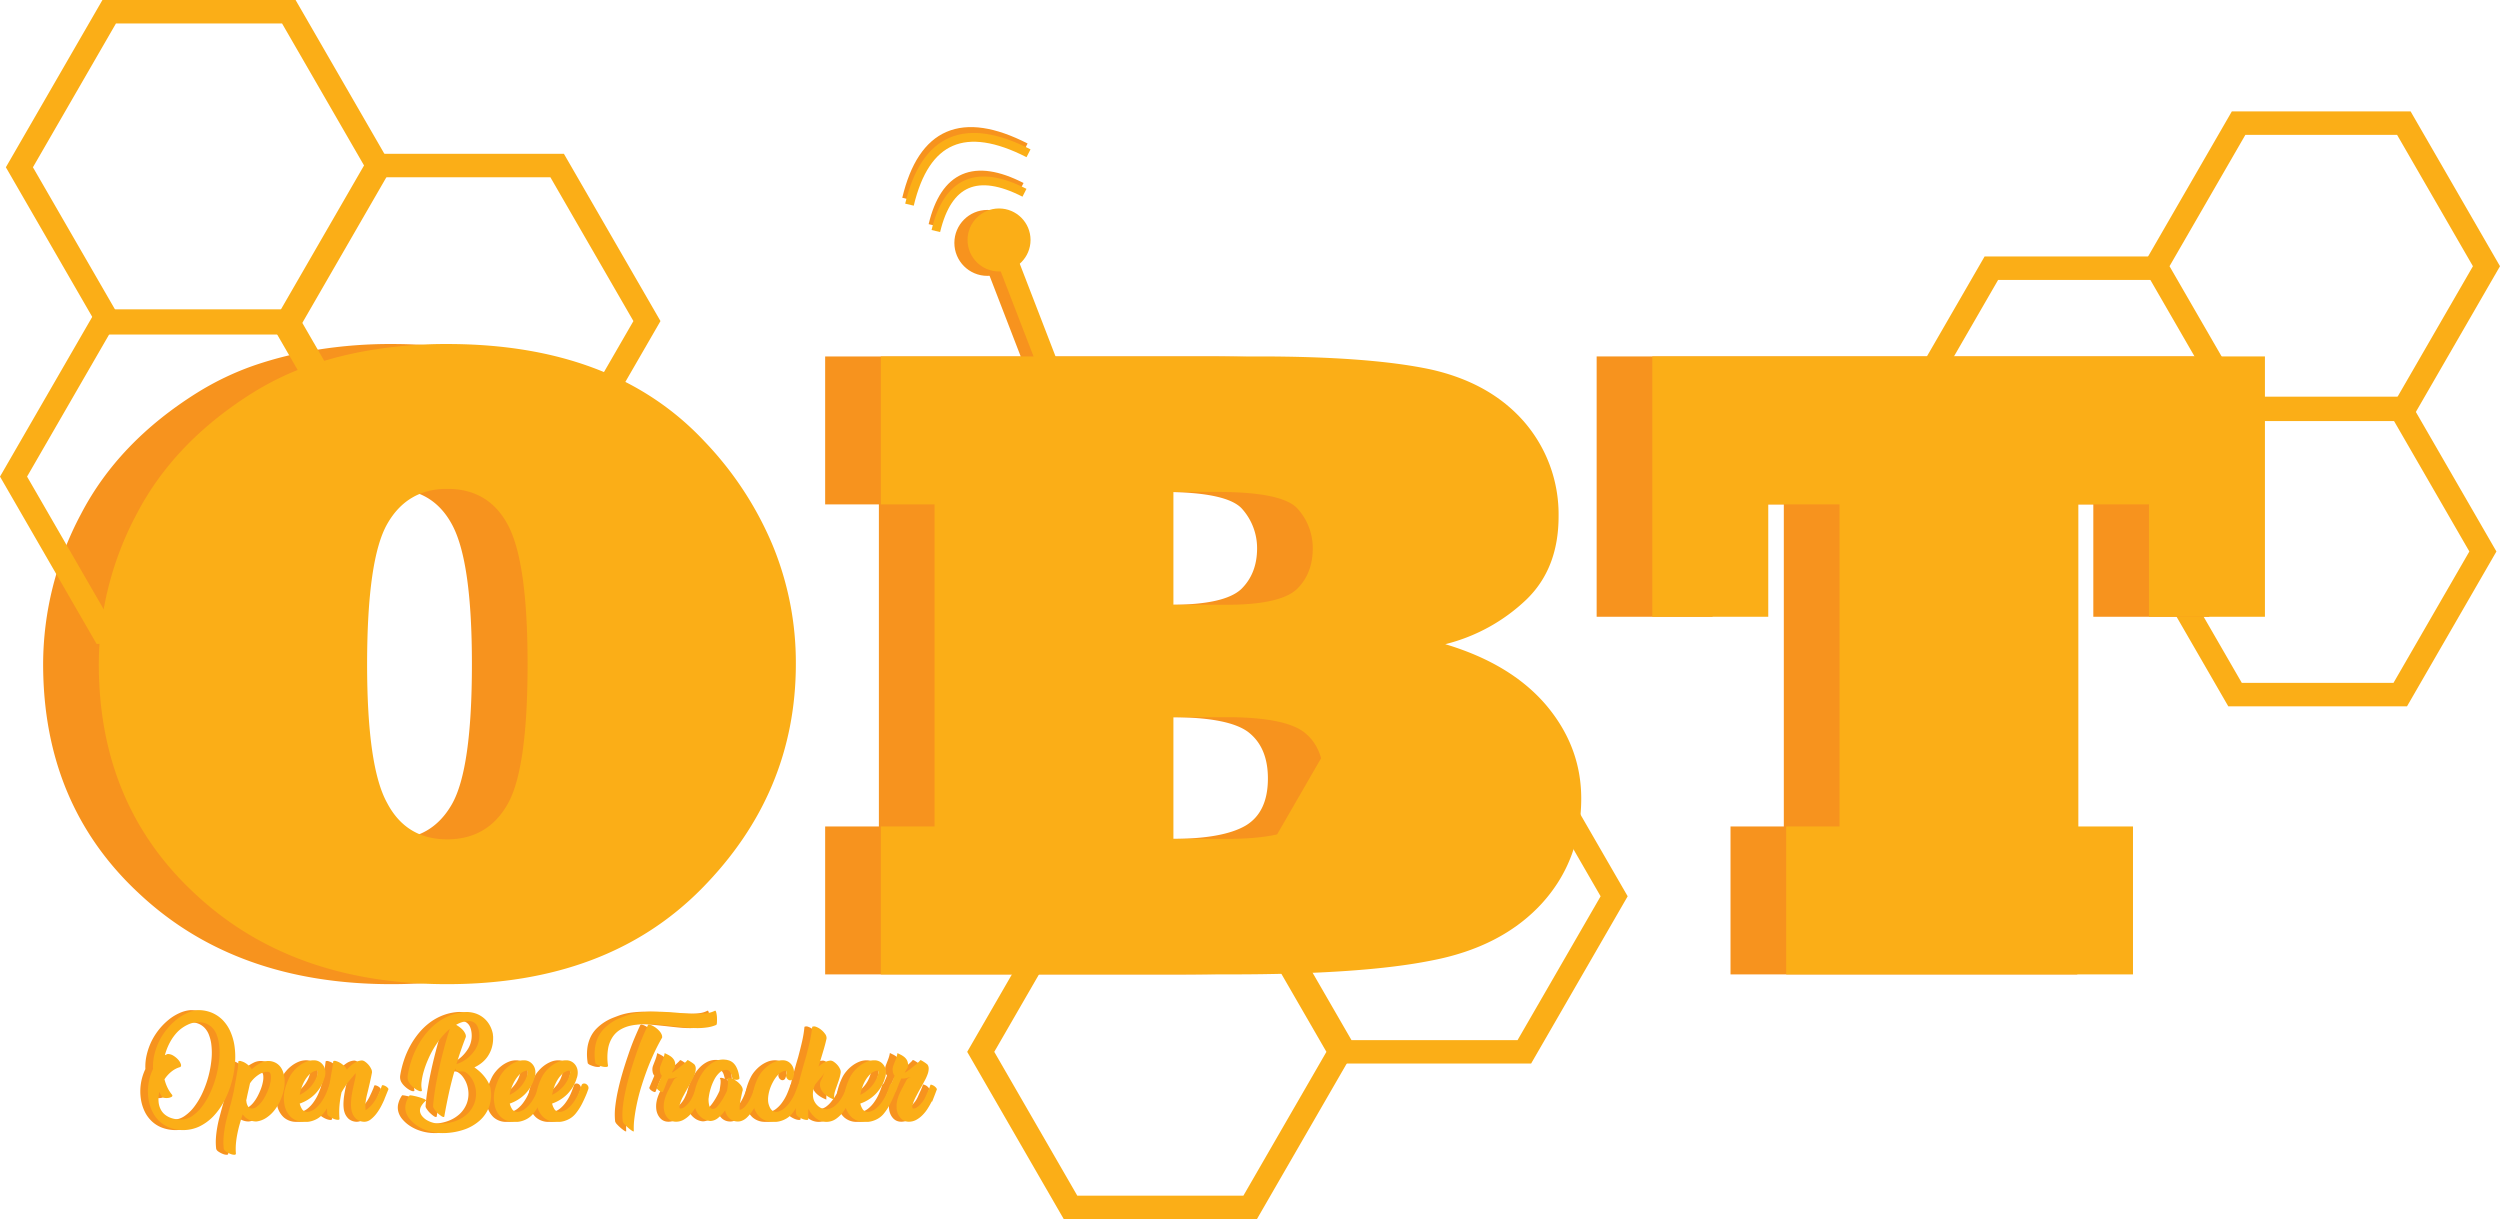 <svg id="Livello_1" data-name="Livello 1" xmlns="http://www.w3.org/2000/svg" viewBox="0 0 853.24 416.08"><defs><style>.cls-1,.cls-2,.cls-7,.cls-8{fill:none;}.cls-1,.cls-7,.cls-8{stroke:#fbae17;}.cls-1,.cls-2,.cls-3,.cls-4,.cls-7,.cls-8{stroke-miterlimit:10;}.cls-1{stroke-width:8px;}.cls-2,.cls-3,.cls-4{stroke:#f7931e;}.cls-2,.cls-8{stroke-width:3px;}.cls-3,.cls-4,.cls-5{fill:#f7931e;}.cls-3,.cls-7{stroke-width:7px;}.cls-6{fill:#fbae17;}</style></defs><polygon class="cls-1" points="819.2 139.38 762.81 139.38 734.61 188.22 762.81 237.06 819.2 237.06 847.4 188.22 819.2 139.38"/><path class="cls-2" d="M456.78,372.71q6.06-25.43,30.25-13.06" transform="translate(-138.38 -295.86)"/><path class="cls-2" d="M447.78,363.71q8.14-34.15,40.63-17.54" transform="translate(-138.38 -295.86)"/><line class="cls-3" x1="354.62" y1="128.14" x2="336.76" y2="81.88"/><circle class="cls-4" cx="336.97" cy="82.9" r="10.75"/><path class="cls-5" d="M153.1,522.43A109.18,109.18,0,0,1,166,471.34q12.75-24.57,39.58-41.39a97.42,97.42,0,0,1,19.63-9.4,130,130,0,0,1,21.91-5.39A157.44,157.44,0,0,1,272,413.27q56.7,0,87.78,33.2A116,116,0,0,1,383.1,482,105,105,0,0,1,391,522.43q0,44.13-32.15,76.72T272,631.75q-52.92,0-85.82-30.63Q153.09,570.66,153.1,522.43Zm91.57,0q0,35.18,6.83,47.46Q258,582.32,272,582.32q13.78,0,20.62-12t6.82-47.91q0-34.71-6.67-47.3Q286.21,462.69,272,462.7q-13.65,0-20.47,12T244.67,522.43Z" transform="translate(-138.38 -295.86)"/><path class="cls-5" d="M539.27,628.42H420V577.93h18.34V468H420V417.51H548.82q37.9,0,58.68,4.4,20.46,4.54,32.14,18a48.29,48.29,0,0,1,11.68,32.15q0,17.88-11.07,28.5a61.54,61.54,0,0,1-27.6,15.16q22.29,6.68,34.27,20.62,12.12,14.25,12.13,32,0,21.24-13.65,36.09-13.64,14.7-37.45,19.25Q584.44,628.42,539.27,628.42ZM519.86,463.76v38.51h18q18.33,0,24.1-5.31,5.46-5.31,5.46-13.95a20.13,20.13,0,0,0-5-13.34q-5-5.91-27.45-5.91Zm0,76.87v41.54h18.35q17.58,0,25.32-4.55,7.58-4.54,7.58-16.07,0-10.75-6.82-15.92-6.82-5-26.38-5Z" transform="translate(-138.38 -295.86)"/><path class="cls-5" d="M847.36,628.42H729V577.93h18.19V468H722.88v38.36H683.31V417.51H892.39v88.85H852.82V468H828.71V577.93h18.65Z" transform="translate(-138.38 -295.86)"/><path class="cls-6" d="M172.1,522.43A109.18,109.18,0,0,1,185,471.34q12.75-24.57,39.58-41.39a97.42,97.42,0,0,1,19.63-9.4,130,130,0,0,1,21.91-5.39A157.44,157.44,0,0,1,291,413.27q56.7,0,87.78,33.2A116,116,0,0,1,402.1,482,105,105,0,0,1,410,522.43q0,44.13-32.15,76.72T291,631.75q-52.92,0-85.82-30.63Q172.09,570.66,172.1,522.43Zm91.57,0q0,35.18,6.83,47.46Q277,582.32,291,582.32q13.78,0,20.62-12t6.82-47.91q0-34.71-6.67-47.3Q305.21,462.69,291,462.7q-13.65,0-20.47,12T263.67,522.43Z" transform="translate(-138.38 -295.86)"/><path class="cls-6" d="M558.27,628.42H439V577.93h18.34V468H439V417.51H567.82q37.9,0,58.68,4.4,20.46,4.54,32.14,18a48.29,48.29,0,0,1,11.68,32.15q0,17.88-11.07,28.5a61.54,61.54,0,0,1-27.6,15.16q22.29,6.68,34.27,20.62,12.12,14.25,12.13,32,0,21.24-13.65,36.09-13.64,14.7-37.45,19.25Q603.44,628.42,558.27,628.42ZM538.86,463.76v38.51h18q18.33,0,24.1-5.31,5.46-5.31,5.46-13.95a20.13,20.13,0,0,0-5-13.34q-5-5.91-27.45-5.91Zm0,76.87v41.54h18.35q17.58,0,25.32-4.55,7.58-4.54,7.58-16.07,0-10.75-6.82-15.92-6.82-5-26.38-5Z" transform="translate(-138.38 -295.86)"/><path class="cls-6" d="M866.36,628.42H748V577.93h18.19V468H741.88v38.36H702.31V417.51H911.39v88.85H871.82V468H847.71V577.93h18.65Z" transform="translate(-138.38 -295.86)"/><polygon class="cls-1" points="96.57 109.58 35.27 109.58 4.62 162.66 35.27 215.75 96.57 215.75 127.22 162.66 96.57 109.58"/><polygon class="cls-1" points="190.15 56.49 128.85 56.49 98.2 109.58 128.85 162.66 190.15 162.66 220.8 109.58 190.15 56.49"/><polygon class="cls-1" points="98.57 4 37.27 4 6.62 57.09 37.27 110.18 98.57 110.18 129.22 57.09 98.57 4"/><polygon class="cls-1" points="426.67 305.9 365.37 305.9 334.72 358.99 365.37 412.08 426.67 412.08 457.32 358.99 426.67 305.9"/><polygon class="cls-1" points="520.25 252.81 458.95 252.81 428.3 305.9 458.95 358.99 520.25 358.99 550.9 305.9 520.25 252.81"/><polyline class="cls-1" points="736.03 91.54 679.64 91.54 651.44 140.38"/><path class="cls-1" d="M874.41,485.07" transform="translate(-138.38 -295.86)"/><polygon class="cls-1" points="820.42 42.02 764.03 42.02 735.83 90.86 764.03 139.7 820.42 139.7 848.62 90.86 820.42 42.02"/><path class="cls-5" d="M186.47,671A17.64,17.64,0,0,1,188,660.72a17.5,17.5,0,0,1,.49-5,22.12,22.12,0,0,1,1.67-4.62,22.17,22.17,0,0,1,5.86-7.27,16.56,16.56,0,0,1,3.62-2.22,11.4,11.4,0,0,1,3.74-1,12,12,0,0,1,4.74.91,11.44,11.44,0,0,1,3.67,2.5,13.36,13.36,0,0,1,2.55,3.78,18.86,18.86,0,0,1,1.41,4.7,25.7,25.7,0,0,1,.21,6.36,33.86,33.86,0,0,1-1.2,6.61,32,32,0,0,1-2.5,6.22,23,23,0,0,1-3.72,5.2,16.81,16.81,0,0,1-4.85,3.49,13.07,13.07,0,0,1-10.45.17,10.57,10.57,0,0,1-3.39-2.34,11.49,11.49,0,0,1-2.24-3.32A15.08,15.08,0,0,1,186.47,671ZM193,655.61a3.64,3.64,0,0,1,1.94.6,7.06,7.06,0,0,1,1.63,1.36,4.32,4.32,0,0,1,.89,1.49c.15.47.09.79-.19,1a8.39,8.39,0,0,0-3,1.55,11.39,11.39,0,0,0-2.39,2.64,14.68,14.68,0,0,0,1,2.8,11.47,11.47,0,0,0,1.62,2.52.47.47,0,0,1-.22.68,3,3,0,0,1-1.09.35,4.29,4.29,0,0,1-1.29,0,1.36,1.36,0,0,1-.89-.42,8,8,0,0,1-.49-.82,8.56,8.56,0,0,1-.39-.86,10.67,10.67,0,0,0-.21,3.95,6.85,6.85,0,0,0,.72,2.17,5.48,5.48,0,0,0,1.47,1.75,7.15,7.15,0,0,0,2.27,1.17,10.44,10.44,0,0,0,3.2.44,6.72,6.72,0,0,0,3.83-1.25,14.15,14.15,0,0,0,3.39-3.32,25.35,25.35,0,0,0,2.78-4.77,35.47,35.47,0,0,0,3-11.43,23.19,23.19,0,0,0-.14-5.38,13.83,13.83,0,0,0-.76-2.8,7,7,0,0,0-1.34-2.22,6.15,6.15,0,0,0-2-1.47,6.81,6.81,0,0,0-2.68-.58,8.48,8.48,0,0,0-3.86.86,12.26,12.26,0,0,0-3.36,2.45,16.09,16.09,0,0,0-2.63,3.63,19.54,19.54,0,0,0-1.72,4.39l.77-.38Z" transform="translate(-138.38 -295.86)"/><path class="cls-5" d="M217.13,658.06a1.22,1.22,0,0,1,1,0,4.94,4.94,0,0,1,1.29.54,6.86,6.86,0,0,1,1.31,1,4.7,4.7,0,0,1,1,1.21,11.86,11.86,0,0,1,3-2.15,5.37,5.37,0,0,1,5.26,0,5.08,5.08,0,0,1,1.42,1.22,6,6,0,0,1,.91,1.63,8.83,8.83,0,0,1,.47,1.87,9.75,9.75,0,0,1,.14,1.62,14.25,14.25,0,0,1-.07,1.52,17.21,17.21,0,0,1-1.12,4.25,16.5,16.5,0,0,1-2.1,3.76,11.74,11.74,0,0,1-2.9,2.78,7.79,7.79,0,0,1-3.46,1.31,5.66,5.66,0,0,1-2.81-.73,5.86,5.86,0,0,1-1.87-1.72c-.05.12-.09.24-.13.37a2.29,2.29,0,0,1-.12.37c-.3,1-.59,2-.87,3s-.53,2.11-.74,3.18a29.71,29.71,0,0,0-.45,3.26,21.57,21.57,0,0,0,0,3.21c0,.28-.16.42-.56.42a3.54,3.54,0,0,1-1.32-.3,6.91,6.91,0,0,1-1.42-.75,1.81,1.81,0,0,1-.82-.94,19.35,19.35,0,0,1-.11-3.48,33.22,33.22,0,0,1,.39-3.44c.19-1.15.42-2.29.72-3.43s.6-2.29.92-3.46c.28-1,.54-1.93.77-2.87s.46-1.87.67-2.83v.11c.11-.7.23-1.41.36-2.14s.26-1.44.4-2.16c.19-1.12.38-2.21.56-3.25A29.13,29.13,0,0,0,217.13,658.06Zm2.76,13-.07.28.1.77a3.82,3.82,0,0,0,.53,1.38,1.48,1.48,0,0,0,1.19.69,2.56,2.56,0,0,0,1.61-.49,7.6,7.6,0,0,0,1.62-1.52,13.51,13.51,0,0,0,1.45-2.22,22.77,22.77,0,0,0,1.14-2.54,14.35,14.35,0,0,0,.68-2.5,6.79,6.79,0,0,0,.07-2.13c-.12-.72-.47-1.1-1.05-1.12a4.53,4.53,0,0,0-1.59.24,6.91,6.91,0,0,0-1.62.83,10.08,10.08,0,0,0-2.84,2.88c-.18.86-.39,1.77-.61,2.73s-.41,1.86-.58,2.72Z" transform="translate(-138.38 -295.86)"/><path class="cls-5" d="M246.39,664.14a13.12,13.12,0,0,1-3.24,5.25,13.57,13.57,0,0,1-5.08,3.11,5.85,5.85,0,0,0,.72,1.78,2,2,0,0,0,1.34,1l-.07,0a2.84,2.84,0,0,0,1.59-.11,5.68,5.68,0,0,0,1.77-1,10.37,10.37,0,0,0,1.78-1.87,16.56,16.56,0,0,0,1.64-2.73c.26-.56.5-1.14.72-1.73s.42-1.16.61-1.7a.84.84,0,0,1,.72-.48,1.36,1.36,0,0,1,.87.22,1.76,1.76,0,0,1,.63.74,1.34,1.34,0,0,1,0,1.06l-.46,1.26c-.41,1.05-.94,2.21-1.57,3.48A19.28,19.28,0,0,1,246,676.1a7.39,7.39,0,0,1-1.82,1.52,8.36,8.36,0,0,1-1.82.8,7.46,7.46,0,0,1-1.59.32c-.48,0-.85,0-1.13,0a6.36,6.36,0,0,1-4.46-1.57,7.59,7.59,0,0,1-2.26-4.3,11.92,11.92,0,0,1,0-4.65,20.86,20.86,0,0,1,1.8-4.93,10.81,10.81,0,0,1,1.3-1.87,11.35,11.35,0,0,1,1.94-1.84,10.26,10.26,0,0,1,2.39-1.36,6.69,6.69,0,0,1,2.69-.49,3.72,3.72,0,0,1,2.5,1,4.06,4.06,0,0,1,1.28,2.5,5.62,5.62,0,0,1,0,1.42,5.81,5.81,0,0,1-.44,1.52Zm-2.73-2.86a4.39,4.39,0,0,0-2.1,1.11,10.05,10.05,0,0,0-1.66,2.07,13.57,13.57,0,0,0-1.17,2.53,17.7,17.7,0,0,0-.66,2.54,11.69,11.69,0,0,0,3.7-2.75,10.63,10.63,0,0,0,2.31-4.14v0a1.81,1.81,0,0,0,.12-.56,2,2,0,0,0,0-.49C244.12,661.3,243.94,661.18,243.66,661.28Z" transform="translate(-138.38 -295.86)"/><path class="cls-5" d="M267,671.06c-.26.61-.61,1.34-1.05,2.21a18.88,18.88,0,0,1-1.55,2.51,10.86,10.86,0,0,1-2,2.08,3.57,3.57,0,0,1-2.26.86,4.57,4.57,0,0,1-1.48-.26,4.1,4.1,0,0,1-1.37-.82,5.26,5.26,0,0,1-1.05-1.45,6.45,6.45,0,0,1-.57-2.12,13,13,0,0,1-.05-2.06,20.71,20.71,0,0,1,.21-2.13c.1-.75.25-1.56.43-2.43s.41-1.86.67-3a11.82,11.82,0,0,0,.24-1.31,3.31,3.31,0,0,0,0-1L256,663.62a25.48,25.48,0,0,0-1.92,2.43q-.84,1.2-1.68,2.67a34.22,34.22,0,0,0-.7,4.44,26.93,26.93,0,0,0,0,4.58c0,.26-.21.37-.61.35a4.31,4.31,0,0,1-1.37-.33,7.32,7.32,0,0,1-1.41-.75,1.68,1.68,0,0,1-.77-.91,21.28,21.28,0,0,1-.14-3.06c0-1,.08-2,.19-2.94s.24-1.92.4-2.86.34-1.9.53-2.85c.18-1.12.37-2.21.56-3.27s.33-2.08.45-3.06a1.27,1.27,0,0,1,1,0,5.83,5.83,0,0,1,1.37.61,7.92,7.92,0,0,1,1.33,1,4.72,4.72,0,0,1,.94,1.28,12.08,12.08,0,0,1,2.36-2.13,5.48,5.48,0,0,1,2.74-1,2.05,2.05,0,0,1,1.12.44,6.1,6.1,0,0,1,1.17,1.06,6.48,6.48,0,0,1,.9,1.37,2.35,2.35,0,0,1,.27,1.29c-.23,1.19-.46,2.3-.69,3.34s-.45,1.93-.63,2.67-.31,1.26-.44,1.8-.23,1.09-.32,1.63a14.69,14.69,0,0,0-.15,1.64,11.46,11.46,0,0,0,.07,1.82c0-.07.05-.14.17-.21h0a9.33,9.33,0,0,0,2-1.78,13.61,13.61,0,0,0,2.1-3.43c.18-.37.35-.73.5-1.08s.3-.7.44-1l.35-1c.07-.11.23-.14.49-.08a3,3,0,0,1,.8.33,2.74,2.74,0,0,1,.72.58c.2.22.26.41.19.57v-.07L267,671Z" transform="translate(-138.38 -295.86)"/><path class="cls-5" d="M298.09,667.37a9.36,9.36,0,0,0-.71-2.27,9.61,9.61,0,0,0-1.16-1.89,6,6,0,0,0-1.34-1.25,2.14,2.14,0,0,0-1.33-.42,3.3,3.3,0,0,1-.63,0h-.07a1.51,1.51,0,0,1-1.71-1q-1.23,4.19-2.14,8.31c-.6,2.75-1.13,5.43-1.57,8v0c0,.19-.14.26-.35.23a1.91,1.91,0,0,1-.73-.35,10.26,10.26,0,0,1-.91-.74,7.69,7.69,0,0,1-.89-.92,8.8,8.8,0,0,1-.67-.93,1.56,1.56,0,0,1-.26-.75c.14-1.86.4-3.92.77-6.16s.82-4.54,1.34-6.88,1.1-4.66,1.72-7,1.24-4.41,1.87-6.34a21.35,21.35,0,0,0-2.92,3,32.24,32.24,0,0,0-2.54,3.63,34.18,34.18,0,0,0-2,3.95,31.11,31.11,0,0,0-1.42,3.91,21.59,21.59,0,0,0-.73,3.51,8.09,8.09,0,0,0,.08,2.78c.07.28,0,.44-.19.49a1.58,1.58,0,0,1-.8-.12,5.94,5.94,0,0,1-1.12-.6,7.9,7.9,0,0,1-1.17-.94,6.53,6.53,0,0,1-1-1.19,3.39,3.39,0,0,1-.53-1.31,4,4,0,0,1,0-1.29,33.12,33.12,0,0,1,1.28-5.15,30,30,0,0,1,2.15-4.93,27.7,27.7,0,0,1,3-4.4,21.67,21.67,0,0,1,3.78-3.58,18.78,18.78,0,0,1,4.54-2.46,17.45,17.45,0,0,1,5.26-1.07h0a9.67,9.67,0,0,1,3.46.61,8.64,8.64,0,0,1,4.59,4.07,9.55,9.55,0,0,1,1,2.87c0,.32.07.6.08.84s0,.46,0,.7a10.83,10.83,0,0,1-2,6.27,9.88,9.88,0,0,1-2,2.07,12.47,12.47,0,0,1-2.4,1.47,19,19,0,0,1,1.79,1.41,14.26,14.26,0,0,1,1.6,1.7,12.26,12.26,0,0,1,1.26,1.87,10,10,0,0,1,.81,1.9,12.4,12.4,0,0,1-.37,6.34,11.6,11.6,0,0,1-3.29,4.94,15.49,15.49,0,0,1-5.64,3.18,22.82,22.82,0,0,1-7.45,1.09,15.92,15.92,0,0,1-4.21-.65,14.44,14.44,0,0,1-3.78-1.7,11.78,11.78,0,0,1-2.85-2.51,6.31,6.31,0,0,1-1.39-3.08,5.55,5.55,0,0,1,.21-2.45,8.22,8.22,0,0,1,1.22-2.51,7,7,0,0,1,1.27.17c.6.12,1.2.26,1.81.44a15.31,15.31,0,0,1,1.66.57,1.79,1.79,0,0,1,.89.6,6.53,6.53,0,0,0-1.73,2,3,3,0,0,0-.37,1.75,3.48,3.48,0,0,0,.75,1.61,5.84,5.84,0,0,0,1.56,1.33,8.91,8.91,0,0,0,2.13.89,9.11,9.11,0,0,0,2.45.33,15.16,15.16,0,0,0,5.05-.84,11.84,11.84,0,0,0,4.11-2.41,9.63,9.63,0,0,0,2.53-3.79A9.45,9.45,0,0,0,298.09,667.37Zm-2.48-23a7.9,7.9,0,0,0-2.11.35,9.46,9.46,0,0,0-2.05.91,10.61,10.61,0,0,1,1.19.79,6.88,6.88,0,0,1,1.12,1,5.08,5.08,0,0,1,.78,1.17,2,2,0,0,1,.23,1.17q-1.78,4.57-3.21,9.33l.12-.07.12-.07a10.05,10.05,0,0,0,1.92-.85,11.32,11.32,0,0,0,2.35-1.73,13.26,13.26,0,0,0,2.08-2.59,8.76,8.76,0,0,0,1.17-3.46,9.71,9.71,0,0,0,.05-1.21,8.81,8.81,0,0,0-.12-1.24,6.36,6.36,0,0,0-.37-1.36,3.94,3.94,0,0,0-.7-1.16,3.23,3.23,0,0,0-1.07-.77A3.48,3.48,0,0,0,295.61,644.32Z" transform="translate(-138.38 -295.86)"/><path class="cls-5" d="M318.09,664.14a13.21,13.21,0,0,1-3.23,5.25,13.69,13.69,0,0,1-5.09,3.11,5.85,5.85,0,0,0,.72,1.78,2,2,0,0,0,1.34,1l-.07,0a2.84,2.84,0,0,0,1.59-.11,5.68,5.68,0,0,0,1.77-1,10.37,10.37,0,0,0,1.78-1.87,16.56,16.56,0,0,0,1.64-2.73c.26-.56.5-1.14.72-1.73s.43-1.16.61-1.7a.85.85,0,0,1,.72-.48,1.36,1.36,0,0,1,.87.22,1.76,1.76,0,0,1,.63.74,1.34,1.34,0,0,1,0,1.06l-.45,1.26c-.42,1.05-1,2.21-1.58,3.48a19.28,19.28,0,0,1-2.41,3.69,7.39,7.39,0,0,1-1.82,1.52,8.36,8.36,0,0,1-1.82.8,7.46,7.46,0,0,1-1.59.32c-.47,0-.85,0-1.13,0a6.36,6.36,0,0,1-4.46-1.57,7.52,7.52,0,0,1-2.25-4.3,11.74,11.74,0,0,1,0-4.65,20.86,20.86,0,0,1,1.8-4.93,10.81,10.81,0,0,1,1.3-1.87,11.74,11.74,0,0,1,1.94-1.84,10.26,10.26,0,0,1,2.39-1.36,6.69,6.69,0,0,1,2.69-.49,3.7,3.7,0,0,1,2.5,1,4.06,4.06,0,0,1,1.28,2.5,5.62,5.62,0,0,1,0,1.42,5.81,5.81,0,0,1-.44,1.52Zm-2.73-2.86a4.31,4.31,0,0,0-2.09,1.11,9.77,9.77,0,0,0-1.67,2.07,13.57,13.57,0,0,0-1.17,2.53,17.7,17.7,0,0,0-.66,2.54,11.69,11.69,0,0,0,3.7-2.75,10.63,10.63,0,0,0,2.31-4.14v0a1.81,1.81,0,0,0,.12-.56,2,2,0,0,0,0-.49C315.82,661.3,315.64,661.18,315.36,661.28Z" transform="translate(-138.38 -295.86)"/><path class="cls-5" d="M332.53,664.14a13.23,13.23,0,0,1-3.24,5.25,13.57,13.57,0,0,1-5.08,3.11,6.09,6.09,0,0,0,.71,1.78,2,2,0,0,0,1.35,1l-.07,0a2.84,2.84,0,0,0,1.59-.11,5.68,5.68,0,0,0,1.77-1,10.37,10.37,0,0,0,1.78-1.87,16.56,16.56,0,0,0,1.64-2.73c.26-.56.5-1.14.72-1.73s.42-1.16.61-1.7a.84.84,0,0,1,.72-.48,1.36,1.36,0,0,1,.87.22,1.76,1.76,0,0,1,.63.74,1.34,1.34,0,0,1,0,1.06l-.46,1.26c-.42,1.05-.94,2.21-1.57,3.48a19.28,19.28,0,0,1-2.41,3.69,7.58,7.58,0,0,1-1.82,1.52,8.58,8.58,0,0,1-1.82.8,7.46,7.46,0,0,1-1.59.32c-.48,0-.86,0-1.13,0a6.36,6.36,0,0,1-4.46-1.57,7.53,7.53,0,0,1-2.26-4.3,11.92,11.92,0,0,1,0-4.65,20.86,20.86,0,0,1,1.8-4.93,10.19,10.19,0,0,1,1.29-1.87,12.14,12.14,0,0,1,1.94-1.84,10.53,10.53,0,0,1,2.4-1.36,6.69,6.69,0,0,1,2.69-.49,3.72,3.72,0,0,1,2.5,1,4.11,4.11,0,0,1,1.28,2.5,5.19,5.19,0,0,1,0,1.42,5.41,5.41,0,0,1-.43,1.52Zm-2.73-2.86a4.39,4.39,0,0,0-2.1,1.11,9.73,9.73,0,0,0-1.66,2.07,12.4,12.4,0,0,0-1.17,2.53,17.7,17.7,0,0,0-.66,2.54,11.8,11.8,0,0,0,3.7-2.75,10.63,10.63,0,0,0,2.31-4.14v0a1.81,1.81,0,0,0,.12-.56,2.6,2.6,0,0,0,0-.49C330.25,661.3,330.08,661.18,329.8,661.28Z" transform="translate(-138.38 -295.86)"/><path class="cls-5" d="M343.29,659.56c0,.26-.16.4-.55.44a4.7,4.7,0,0,1-1.35-.12,8.74,8.74,0,0,1-1.47-.49,2.17,2.17,0,0,1-.93-.63,17.54,17.54,0,0,1-.17-5,12.88,12.88,0,0,1,1.08-3.88,10.7,10.7,0,0,1,2-2.9,16.27,16.27,0,0,1,2.56-2.12,16.55,16.55,0,0,1,2.74-1.47c.93-.38,1.81-.7,2.62-1a22.36,22.36,0,0,1,4.48-1,43.75,43.75,0,0,1,4.68-.26q2,0,4.2.12c1.44.07,2.79.17,4.05.28s2.27.17,3.39.23,2.18.1,3.18.1a23.44,23.44,0,0,0,3.41-.22,8.19,8.19,0,0,0,2.64-.83c.16-.07.3.12.42.56a9.07,9.07,0,0,1,.25,1.57,16.69,16.69,0,0,1,0,1.72c0,.55-.1.89-.24,1a12.07,12.07,0,0,1-3,.84,23.17,23.17,0,0,1-3.38.25,40,40,0,0,1-4-.21c-1.39-.14-2.8-.29-4.22-.46l-4.61-.47c-1.54-.15-3-.23-4.55-.23-.93,0-1.85,0-2.76.13a22.08,22.08,0,0,0-2.69.4,12,12,0,0,0-3.37,1.27,8.23,8.23,0,0,0-2.71,2.49,10.49,10.49,0,0,0-1.61,4A18.92,18.92,0,0,0,343.29,659.56Zm13.64-13.88c.09-.11.28-.15.56-.1a3.51,3.51,0,0,1,1,.37,8.05,8.05,0,0,1,1.18.73,8.47,8.47,0,0,1,1.1,1,4.26,4.26,0,0,1,.78,1.15,2.09,2.09,0,0,1,.21,1.17q-1.37,2.34-2.65,5.07t-2.38,5.61c-.72,1.93-1.39,3.87-2,5.82s-1.11,3.86-1.51,5.7-.7,3.59-.91,5.25a24.94,24.94,0,0,0-.21,4.44c0,.18-.18.16-.56-.07a11.21,11.21,0,0,1-1.25-.95,13.94,13.94,0,0,1-1.3-1.24,2.77,2.77,0,0,1-.66-1,22.64,22.64,0,0,1,0-4.79,53.22,53.22,0,0,1,.93-5.66q.65-3,1.56-6.09t1.94-6.08q1-3,2.09-5.63C355.59,648.63,356.28,647.06,356.93,645.68Z" transform="translate(-138.38 -295.86)"/><path class="cls-5" d="M374.3,671.8a25.52,25.52,0,0,1-1.38,2.43,12.35,12.35,0,0,1-1.8,2.25,8.78,8.78,0,0,1-2.22,1.65,5.22,5.22,0,0,1-2.64.56,3.62,3.62,0,0,1-1.5-.39,3.69,3.69,0,0,1-1.15-.93,5,5,0,0,1-.81-1.31,5.79,5.79,0,0,1-.42-1.53,8.74,8.74,0,0,1,0-2.17,10.66,10.66,0,0,1,.44-1.93,15.06,15.06,0,0,1,.72-1.78c.28-.58.58-1.17.9-1.78l.53-1v0l.63-1.18a2,2,0,0,1,.52-.7,3.5,3.5,0,0,1,1.26-.6l-.73.16a3.91,3.91,0,0,0-.49.12l-.84.21a3.37,3.37,0,0,1-1.05.07H364c-.4.79-.75,1.57-1,2.33l-.88,2.15,0,0c-.05.14-.2.18-.46.11a2.9,2.9,0,0,1-.78-.37,3.35,3.35,0,0,1-.69-.59c-.18-.23-.24-.42-.17-.58v0l1.68-4a2.75,2.75,0,0,1-.6-1.44,3.79,3.79,0,0,1,.14-1.92c.21-.56.47-1.21.77-2,.12-.3.23-.64.35-1a11.53,11.53,0,0,0,.32-1.36l1.15.57a6.86,6.86,0,0,1,1.1.7,4.21,4.21,0,0,1,.86.93,3,3,0,0,1,.45,1.19,2.14,2.14,0,0,1,.05.68,5.32,5.32,0,0,1-.12.86l-.94,1.57c-.07.14,0,.16.19.05a6.73,6.73,0,0,0,.84-.54c.36-.26.76-.56,1.21-.91s.86-.7,1.27-1,.78-.67,1.1-1a3.12,3.12,0,0,0,.63-.7,1.32,1.32,0,0,1,.58.21c.24.14.5.3.77.48a7.6,7.6,0,0,1,.7.49,4.37,4.37,0,0,1,.36.29,2.24,2.24,0,0,1,.46,1.42,5.65,5.65,0,0,1-.33,1.8,15,15,0,0,1-.91,2.08c-.39.73-.79,1.48-1.21,2.25-.25.42-.5.84-.73,1.26s-.47.85-.7,1.3-.39.7-.6,1.12-.4.84-.57,1.27a8.31,8.31,0,0,0-.42,1.28,2.51,2.51,0,0,0-.09,1.05q0,.21.42.21a1.63,1.63,0,0,0,.91-.27,4.81,4.81,0,0,0,1.08-.84,9.39,9.39,0,0,0,1.1-1.27,8.24,8.24,0,0,0,.93-1.61h0c.35-.75.67-1.48,1-2.2s.53-1.34.71-1.86c.07-.11.24-.13.51,0a2.85,2.85,0,0,1,.8.4,3.3,3.3,0,0,1,.69.65c.18.25.24.45.17.61v-.07l-.66,1.75-.91,2.34Z" transform="translate(-138.38 -295.86)"/><path class="cls-5" d="M388.15,663.83a.43.43,0,0,1-.2.35,1.24,1.24,0,0,1-.48.19,2.78,2.78,0,0,1-.65,0,2.91,2.91,0,0,1-.63-.14,11.2,11.2,0,0,1,1.15.75,6.66,6.66,0,0,1,1,.92,4,4,0,0,1,.7,1,2,2,0,0,1,.23,1c-.05.16-.09.34-.14.54s-.09.4-.14.61c-.09.44-.19.92-.3,1.43s-.19,1-.28,1.51-.14.95-.17,1.38a4.35,4.35,0,0,0,0,1.1c0,.05,0,.11-.07.17h.24a4.13,4.13,0,0,0,1.64-1.15,10.48,10.48,0,0,0,1.33-1.83,16.74,16.74,0,0,0,1.07-2.21c.31-.78.61-1.53.89-2.25a4.15,4.15,0,0,0,.39-.95c.07-.11.23-.14.5-.08a2.94,2.94,0,0,1,.82.33,3,3,0,0,1,.74.58q.32.33.21.57l-.56,1.4v0c-.54,1.37-1.13,2.73-1.78,4.07a15.37,15.37,0,0,1-2.45,3.62,8.38,8.38,0,0,1-.6.61,4.94,4.94,0,0,1-1.92,1.12,3.56,3.56,0,0,1-1.33.15,4.1,4.1,0,0,1-2.72-1.17,5.35,5.35,0,0,1-1.4-2.6A13.13,13.13,0,0,1,381,677.5a4.34,4.34,0,0,1-2.71,1.08,5.47,5.47,0,0,1-2.36-.75,6.49,6.49,0,0,1-1.66-1.45,7,7,0,0,1-1-1.8,10.33,10.33,0,0,1-.51-1.8,9.73,9.73,0,0,1-.1-1.26,11,11,0,0,1,.24-2.83,20,20,0,0,1,.91-3.08,16.6,16.6,0,0,1,1.51-3,14.36,14.36,0,0,1,2-2.55,9.43,9.43,0,0,1,2.47-1.79,6.47,6.47,0,0,1,2.88-.66,5.49,5.49,0,0,1,.91.07c.3,0,.63.12,1,.21a3.89,3.89,0,0,1,1.56.89,5.37,5.37,0,0,1,1.06,1.43,9.45,9.45,0,0,1,.67,1.75A13.53,13.53,0,0,1,388.15,663.83Zm-4.09,0a1,1,0,0,1,.78-.07,5.15,5.15,0,0,1,1.1.38.47.47,0,0,1-.24-.38.92.92,0,0,0-.05-.25,1.31,1.31,0,0,1-.09-.28,6.38,6.38,0,0,0-.21-.73,3.43,3.43,0,0,0-.35-.72,1.88,1.88,0,0,0-.51-.54,1.42,1.42,0,0,0-.75-.24,3.28,3.28,0,0,0-2.36.92,8.52,8.52,0,0,0-1.83,2.43,16.18,16.18,0,0,0-1.26,3.15,16.67,16.67,0,0,0-.63,3,4,4,0,0,0-.05,1,7.23,7.23,0,0,0,.12,1.14,2.65,2.65,0,0,0,.52,1.33q.42.53,1.44.24a2.64,2.64,0,0,0,1.05-.8,14.08,14.08,0,0,0,1.18-1.56,21.5,21.5,0,0,0,1.14-1.89c.36-.66.66-1.26.89-1.8.12-.72.22-1.41.3-2.08a7.64,7.64,0,0,0,.05-1.69Z" transform="translate(-138.38 -295.86)"/><path class="cls-5" d="M410,668.93c-.42,1.05-.94,2.21-1.57,3.48A19.28,19.28,0,0,1,406,676.1a7.58,7.58,0,0,1-1.82,1.52,8.58,8.58,0,0,1-1.82.8,7.46,7.46,0,0,1-1.59.32c-.48,0-.86,0-1.14,0a6.35,6.35,0,0,1-4.45-1.57,7.53,7.53,0,0,1-2.26-4.3,11.73,11.73,0,0,1,0-4.65,20,20,0,0,1,1.8-4.93,10.19,10.19,0,0,1,1.29-1.87,12.14,12.14,0,0,1,1.94-1.84,10.32,10.32,0,0,1,2.4-1.36,6.69,6.69,0,0,1,2.69-.49,3.57,3.57,0,0,1,2.46,1,4.14,4.14,0,0,1,1.25,2.43,5.82,5.82,0,0,1,0,1.38,4.93,4.93,0,0,1-.38,1.42,1.11,1.11,0,0,1-.69.54,1.08,1.08,0,0,1-.78-.12,1.68,1.68,0,0,1-.65-.67,1.9,1.9,0,0,1-.23-1.05,1.67,1.67,0,0,0,.11-1.12.5.5,0,0,0-.14-.26.41.41,0,0,0-.35,0,4.33,4.33,0,0,0-2.34,1.36,11.16,11.16,0,0,0-1.75,2.48,14.69,14.69,0,0,0-1.16,2.92,13.42,13.42,0,0,0-.48,2.67v.63a4.32,4.32,0,0,0,.07.77,4.54,4.54,0,0,0,.24,1,4.86,4.86,0,0,0,.44,1,3.57,3.57,0,0,0,.61.77,1.69,1.69,0,0,0,.84.43l-.07,0a2.84,2.84,0,0,0,1.59-.11,5.53,5.53,0,0,0,1.76-1,10.4,10.4,0,0,0,1.79-1.87,16.56,16.56,0,0,0,1.64-2.73c.26-.56.49-1.14.72-1.73s.42-1.16.61-1.7a.84.84,0,0,1,.72-.48,1.42,1.42,0,0,1,.89.21,1.58,1.58,0,0,1,.64.71,1.36,1.36,0,0,1,0,1.1Z" transform="translate(-138.38 -295.86)"/><path class="cls-5" d="M427.16,668.23c-.44,1.07-.94,2.23-1.48,3.46a19.46,19.46,0,0,1-2,3.43,10.91,10.91,0,0,1-2.61,2.6,5.73,5.73,0,0,1-6.94-.29,9.49,9.49,0,0,1-2.5-3.15,28.53,28.53,0,0,0,0,3.46c0,.26-.2.37-.61.35a4.26,4.26,0,0,1-1.36-.33,7.71,7.71,0,0,1-1.42-.75,1.73,1.73,0,0,1-.77-.91,22.86,22.86,0,0,1-.08-4.3,35.82,35.82,0,0,1,.57-4.34c.28-1.44.62-2.89,1-4.33s.79-2.88,1.19-4.3l.66-2.24c.23-.88.47-1.79.7-2.71s.45-1.82.65-2.71.36-1.74.49-2.57.22-1.59.29-2.29a1.56,1.56,0,0,1,1.31,0,5.74,5.74,0,0,1,1.66.93,6.87,6.87,0,0,1,1.4,1.45,2.36,2.36,0,0,1,.53,1.59c-.07.35-.19.85-.35,1.5s-.36,1.38-.6,2.19-.48,1.64-.75,2.51-.52,1.71-.75,2.5l-.31.91a9.64,9.64,0,0,1,1.94-1.4,5.58,5.58,0,0,1,2.18-.66,2.17,2.17,0,0,1,1.14.44,6.25,6.25,0,0,1,1.2,1.06,5.19,5.19,0,0,1,.89,1.37,2.12,2.12,0,0,1,.23,1.29,14.08,14.08,0,0,1-.58,2.39c-.26.81-.53,1.56-.78,2.26s-.48,1.34-.67,2a8.44,8.44,0,0,0-.21,2.5,10.86,10.86,0,0,1-2.16-1.07,7.42,7.42,0,0,1-1.44-1.19,4.77,4.77,0,0,1-.82-1.18,5.55,5.55,0,0,1-.37-1.11,4,4,0,0,1,0-1,2.39,2.39,0,0,1,.15-.67c.35-.67.63-1.27.84-1.78s.38-.93.49-1.26a7.2,7.2,0,0,1-1.15,1.68c-.37.42-.72.83-1.05,1.24s-.65.83-1,1.27a8.64,8.64,0,0,0-.66,2.29,6.09,6.09,0,0,0,0,1.91,4.37,4.37,0,0,0,.61,1.78,5.24,5.24,0,0,0,1.1,1.31,4.3,4.3,0,0,0,1.35.81,4.05,4.05,0,0,0,1.38.26,4.56,4.56,0,0,0,2.62-.86,8.78,8.78,0,0,0,2-2A15.06,15.06,0,0,0,424,669c.43-1,.81-1.82,1.14-2.64.07-.12.24-.14.51-.07a3.54,3.54,0,0,1,.82.35,2.54,2.54,0,0,1,.71.58c.2.22.27.41.2.57v-.07Z" transform="translate(-138.38 -295.86)"/><path class="cls-5" d="M437.72,664.14a13.12,13.12,0,0,1-3.24,5.25,13.57,13.57,0,0,1-5.08,3.11,6.09,6.09,0,0,0,.71,1.78,2,2,0,0,0,1.35,1l-.07,0a2.84,2.84,0,0,0,1.59-.11,5.68,5.68,0,0,0,1.77-1,10.37,10.37,0,0,0,1.78-1.87,16.56,16.56,0,0,0,1.64-2.73c.26-.56.5-1.14.72-1.73s.42-1.16.61-1.7a.84.84,0,0,1,.72-.48,1.36,1.36,0,0,1,.87.22,1.76,1.76,0,0,1,.63.74,1.34,1.34,0,0,1,0,1.06l-.46,1.26c-.42,1.05-.94,2.21-1.57,3.48a19.28,19.28,0,0,1-2.41,3.69,7.39,7.39,0,0,1-1.82,1.52,8.36,8.36,0,0,1-1.82.8,7.46,7.46,0,0,1-1.59.32c-.48,0-.85,0-1.13,0a6.36,6.36,0,0,1-4.46-1.57,7.59,7.59,0,0,1-2.26-4.3,11.92,11.92,0,0,1,0-4.65,20.86,20.86,0,0,1,1.8-4.93,10.28,10.28,0,0,1,1.3-1.87,11.35,11.35,0,0,1,1.94-1.84,10.26,10.26,0,0,1,2.39-1.36,6.69,6.69,0,0,1,2.69-.49,3.72,3.72,0,0,1,2.5,1,4.11,4.11,0,0,1,1.28,2.5,5.62,5.62,0,0,1,0,1.42,5.81,5.81,0,0,1-.44,1.52ZM435,661.28a4.39,4.39,0,0,0-2.1,1.11,9.73,9.73,0,0,0-1.66,2.07,13,13,0,0,0-1.17,2.53,17.7,17.7,0,0,0-.66,2.54,11.8,11.8,0,0,0,3.7-2.75,10.63,10.63,0,0,0,2.31-4.14v0a1.81,1.81,0,0,0,.12-.56,2.6,2.6,0,0,0,0-.49C435.45,661.3,435.27,661.18,435,661.28Z" transform="translate(-138.38 -295.86)"/><path class="cls-5" d="M453.76,671.8a25.52,25.52,0,0,1-1.38,2.43,12.35,12.35,0,0,1-1.8,2.25,8.78,8.78,0,0,1-2.22,1.65,5.22,5.22,0,0,1-2.64.56,3.62,3.62,0,0,1-1.5-.39,3.69,3.69,0,0,1-1.15-.93,5,5,0,0,1-.81-1.31,5.79,5.79,0,0,1-.42-1.53,8.74,8.74,0,0,1,0-2.17,11.57,11.57,0,0,1,.44-1.93,15.06,15.06,0,0,1,.72-1.78c.28-.58.58-1.17.91-1.78l.52-1v0l.63-1.18a2.17,2.17,0,0,1,.52-.7,3.68,3.68,0,0,1,1.26-.6l-.73.16a3.91,3.91,0,0,0-.49.12l-.84.21a3.37,3.37,0,0,1-1,.07h-.31c-.4.79-.75,1.57-1.05,2.33l-.88,2.15,0,0c0,.14-.2.18-.46.11a3.26,3.26,0,0,1-1.46-1c-.19-.23-.25-.42-.18-.58v0l1.68-4a2.75,2.75,0,0,1-.6-1.44,3.9,3.9,0,0,1,.14-1.92c.21-.56.47-1.21.77-2,.12-.3.24-.64.35-1a11.53,11.53,0,0,0,.32-1.36l1.15.57a6.44,6.44,0,0,1,1.1.7,4,4,0,0,1,.86.93,3,3,0,0,1,.45,1.19,2.46,2.46,0,0,1,.06.68,7,7,0,0,1-.13.86l-.94,1.57c-.07.14,0,.16.19.05a6.73,6.73,0,0,0,.84-.54c.36-.26.76-.56,1.21-.91s.87-.7,1.27-1,.78-.67,1.1-1a3.12,3.12,0,0,0,.63-.7,1.28,1.28,0,0,1,.58.21c.25.14.5.3.77.48a7.6,7.6,0,0,1,.7.49l.37.29a2.29,2.29,0,0,1,.45,1.42,5.65,5.65,0,0,1-.33,1.8,15,15,0,0,1-.91,2.08c-.38.73-.79,1.48-1.21,2.25-.25.42-.5.84-.73,1.26s-.47.85-.7,1.3-.38.7-.59,1.12-.41.84-.58,1.27a8.31,8.31,0,0,0-.42,1.28,2.69,2.69,0,0,0-.09,1.05q0,.21.42.21a1.63,1.63,0,0,0,.91-.27,4.81,4.81,0,0,0,1.08-.84,10.19,10.19,0,0,0,1.11-1.27,8.2,8.2,0,0,0,.92-1.61h0c.35-.75.67-1.48,1-2.2s.53-1.34.72-1.86c.06-.11.23-.13.5,0a3,3,0,0,1,.81.4,3.51,3.51,0,0,1,.68.65c.18.25.24.45.17.61v-.07l-.66,1.75-.91,2.34Z" transform="translate(-138.38 -295.86)"/><path class="cls-6" d="M189.07,671a17.64,17.64,0,0,1,1.54-10.31,17.5,17.5,0,0,1,.49-5,22.12,22.12,0,0,1,1.67-4.62,21.24,21.24,0,0,1,2.61-4,21.62,21.62,0,0,1,3.25-3.24,16.56,16.56,0,0,1,3.62-2.22,11.4,11.4,0,0,1,3.74-1,12,12,0,0,1,4.74.91,11.44,11.44,0,0,1,3.67,2.5,13.36,13.36,0,0,1,2.55,3.78,18.86,18.86,0,0,1,1.41,4.7,25.7,25.7,0,0,1,.21,6.36,33.86,33.86,0,0,1-1.2,6.61,32,32,0,0,1-2.5,6.22,23,23,0,0,1-3.72,5.2,16.81,16.81,0,0,1-4.85,3.49,13.07,13.07,0,0,1-10.45.17,10.57,10.57,0,0,1-3.39-2.34,11.49,11.49,0,0,1-2.24-3.32A15.08,15.08,0,0,1,189.07,671Zm6.57-15.42a3.64,3.64,0,0,1,1.94.6,7.06,7.06,0,0,1,1.63,1.36,4.32,4.32,0,0,1,.89,1.49c.15.47.09.79-.19,1a8.39,8.39,0,0,0-3,1.55,11.39,11.39,0,0,0-2.39,2.64,14.68,14.68,0,0,0,1,2.8,11.47,11.47,0,0,0,1.62,2.52.47.47,0,0,1-.22.68,3,3,0,0,1-1.09.35,4.29,4.29,0,0,1-1.29,0,1.36,1.36,0,0,1-.89-.42,8,8,0,0,1-.49-.82,8.56,8.56,0,0,1-.39-.86,10.67,10.67,0,0,0-.21,3.95,6.85,6.85,0,0,0,.72,2.17,5.48,5.48,0,0,0,1.47,1.75,7.15,7.15,0,0,0,2.27,1.17,10.44,10.44,0,0,0,3.2.44,6.75,6.75,0,0,0,3.83-1.25,14.15,14.15,0,0,0,3.39-3.32,25.35,25.35,0,0,0,2.78-4.77,35.47,35.47,0,0,0,3-11.43,23.19,23.19,0,0,0-.14-5.38,13.83,13.83,0,0,0-.76-2.8,7,7,0,0,0-1.34-2.22,6.15,6.15,0,0,0-2-1.47,6.81,6.81,0,0,0-2.68-.58,8.48,8.48,0,0,0-3.86.86A12.26,12.26,0,0,0,199,648a16.09,16.09,0,0,0-2.63,3.63,19.54,19.54,0,0,0-1.72,4.39l.77-.38Z" transform="translate(-138.38 -295.86)"/><path class="cls-6" d="M219.73,658.06a1.22,1.22,0,0,1,1,0,4.94,4.94,0,0,1,1.29.54,6.86,6.86,0,0,1,1.31,1,4.7,4.7,0,0,1,1,1.21,11.86,11.86,0,0,1,3-2.15,5.37,5.37,0,0,1,5.26,0,5.08,5.08,0,0,1,1.42,1.22,6,6,0,0,1,.91,1.63,8.83,8.83,0,0,1,.47,1.87,9.75,9.75,0,0,1,.14,1.62,14.25,14.25,0,0,1-.07,1.52,17.21,17.21,0,0,1-1.12,4.25,16.5,16.5,0,0,1-2.1,3.76,11.74,11.74,0,0,1-2.9,2.78,7.79,7.79,0,0,1-3.46,1.31,5.63,5.63,0,0,1-2.81-.73,5.86,5.86,0,0,1-1.87-1.72c0,.12-.09.24-.13.37a2.29,2.29,0,0,1-.12.37c-.3,1-.59,2-.87,3s-.53,2.11-.74,3.18a29.71,29.71,0,0,0-.45,3.26,21.57,21.57,0,0,0,0,3.21c0,.28-.16.42-.56.42a3.54,3.54,0,0,1-1.32-.3,6.91,6.91,0,0,1-1.42-.75,1.81,1.81,0,0,1-.82-.94,19.35,19.35,0,0,1-.11-3.48,33.22,33.22,0,0,1,.39-3.44c.18-1.15.42-2.29.71-3.43s.61-2.29.93-3.46c.28-1,.54-1.93.77-2.87s.45-1.87.66-2.83v.11c.12-.7.24-1.41.37-2.14s.26-1.44.4-2.16c.19-1.12.38-2.21.56-3.25A29.13,29.13,0,0,0,219.73,658.06Zm2.76,13-.07.28.1.77a3.82,3.82,0,0,0,.53,1.38,1.48,1.48,0,0,0,1.19.69,2.56,2.56,0,0,0,1.61-.49,7.85,7.85,0,0,0,1.62-1.52,13.51,13.51,0,0,0,1.45-2.22,22.77,22.77,0,0,0,1.14-2.54,14.35,14.35,0,0,0,.68-2.5,6.79,6.79,0,0,0,.07-2.13c-.12-.72-.47-1.1-1.05-1.12a4.53,4.53,0,0,0-1.59.24,7.17,7.17,0,0,0-1.63.83A10.51,10.51,0,0,0,225,664a10.07,10.07,0,0,0-1.3,1.61c-.18.86-.39,1.77-.61,2.73s-.41,1.86-.58,2.72Z" transform="translate(-138.38 -295.86)"/><path class="cls-6" d="M249,664.14a13.12,13.12,0,0,1-3.24,5.25,13.57,13.57,0,0,1-5.08,3.11,6.09,6.09,0,0,0,.71,1.78,2,2,0,0,0,1.35,1l-.07,0a2.84,2.84,0,0,0,1.59-.11,5.68,5.68,0,0,0,1.77-1,10.37,10.37,0,0,0,1.78-1.87,16.56,16.56,0,0,0,1.64-2.73c.26-.56.5-1.14.72-1.73s.42-1.16.61-1.7a.84.84,0,0,1,.72-.48,1.36,1.36,0,0,1,.87.22,1.76,1.76,0,0,1,.63.74,1.34,1.34,0,0,1,0,1.06l-.46,1.26c-.42,1.05-.94,2.21-1.57,3.48a19.28,19.28,0,0,1-2.41,3.69,7.39,7.39,0,0,1-1.82,1.52,8.36,8.36,0,0,1-1.82.8,7.46,7.46,0,0,1-1.59.32c-.48,0-.85,0-1.13,0a6.36,6.36,0,0,1-4.46-1.57,7.59,7.59,0,0,1-2.26-4.3,11.92,11.92,0,0,1,0-4.65,20.86,20.86,0,0,1,1.8-4.93,10.28,10.28,0,0,1,1.3-1.87,11.35,11.35,0,0,1,1.94-1.84,10.26,10.26,0,0,1,2.39-1.36,6.69,6.69,0,0,1,2.69-.49,3.72,3.72,0,0,1,2.5,1,4.11,4.11,0,0,1,1.28,2.5,5.62,5.62,0,0,1,0,1.42,5.81,5.81,0,0,1-.44,1.52Zm-2.73-2.86a4.39,4.39,0,0,0-2.1,1.11,9.73,9.73,0,0,0-1.66,2.07,13,13,0,0,0-1.17,2.53,17.7,17.7,0,0,0-.66,2.54,11.8,11.8,0,0,0,3.7-2.75,10.63,10.63,0,0,0,2.31-4.14v0a1.81,1.81,0,0,0,.12-.56,2.6,2.6,0,0,0,0-.49C246.72,661.3,246.54,661.18,246.26,661.28Z" transform="translate(-138.38 -295.86)"/><path class="cls-6" d="M269.58,671.06c-.26.61-.61,1.34-1.05,2.21a18,18,0,0,1-1.56,2.51,10.52,10.52,0,0,1-2,2.08,3.57,3.57,0,0,1-2.26.86,4.57,4.57,0,0,1-1.48-.26,4,4,0,0,1-1.37-.82,5.06,5.06,0,0,1-1.05-1.45,6.45,6.45,0,0,1-.57-2.12,14.3,14.3,0,0,1-.06-2.06q.06-1,.21-2.13c.11-.75.25-1.56.44-2.43s.41-1.86.67-3a11.82,11.82,0,0,0,.24-1.31,3.31,3.31,0,0,0,0-1l-1.19,1.44a25.48,25.48,0,0,0-1.92,2.43q-.84,1.2-1.68,2.67a34.22,34.22,0,0,0-.7,4.44,26.93,26.93,0,0,0,0,4.58c0,.26-.21.37-.61.35a4.31,4.31,0,0,1-1.37-.33,7.32,7.32,0,0,1-1.41-.75,1.68,1.68,0,0,1-.77-.91A21.28,21.28,0,0,1,250,673c0-1,.08-2,.19-2.94s.24-1.92.4-2.86.34-1.9.53-2.85c.18-1.12.37-2.21.56-3.27s.33-2.08.45-3.06a1.27,1.27,0,0,1,1,0,5.83,5.83,0,0,1,1.37.61,7.92,7.92,0,0,1,1.33,1,4.72,4.72,0,0,1,.94,1.28,12.08,12.08,0,0,1,2.36-2.13,5.48,5.48,0,0,1,2.74-1,2.05,2.05,0,0,1,1.12.44,6.23,6.23,0,0,1,2.06,2.43,2.28,2.28,0,0,1,.28,1.29c-.23,1.19-.46,2.3-.7,3.34s-.44,1.93-.62,2.67-.31,1.26-.44,1.8-.23,1.09-.32,1.63a14.69,14.69,0,0,0-.15,1.64,11.46,11.46,0,0,0,.07,1.82c0-.07.05-.14.17-.21h0a9.33,9.33,0,0,0,2-1.78,13.9,13.9,0,0,0,2.1-3.43c.18-.37.35-.73.5-1.08s.3-.7.44-1l.35-1c.07-.11.23-.14.49-.08a3,3,0,0,1,.8.33,2.74,2.74,0,0,1,.72.58c.2.22.26.41.19.57v-.07L269.58,671Z" transform="translate(-138.38 -295.86)"/><path class="cls-6" d="M300.69,667.37a9.36,9.36,0,0,0-.71-2.27,9.61,9.61,0,0,0-1.16-1.89,6,6,0,0,0-1.34-1.25,2.14,2.14,0,0,0-1.33-.42,3.3,3.3,0,0,1-.63,0h-.07a1.5,1.5,0,0,1-1.71-1q-1.23,4.19-2.14,8.31c-.6,2.75-1.13,5.43-1.57,8v0c0,.19-.14.26-.35.23a1.91,1.91,0,0,1-.73-.35A10.26,10.26,0,0,1,288,676a7.69,7.69,0,0,1-.89-.92,8.8,8.8,0,0,1-.67-.93,1.56,1.56,0,0,1-.26-.75c.14-1.86.4-3.92.77-6.16s.82-4.54,1.34-6.88,1.1-4.66,1.72-7,1.24-4.41,1.87-6.34a21.35,21.35,0,0,0-2.92,3,32.24,32.24,0,0,0-2.54,3.63,32.67,32.67,0,0,0-2,3.95,31.11,31.11,0,0,0-1.42,3.91,21.59,21.59,0,0,0-.73,3.51,8.09,8.09,0,0,0,.08,2.78c.07.28,0,.44-.19.49a1.57,1.57,0,0,1-.8-.12,5.94,5.94,0,0,1-1.12-.6,7.9,7.9,0,0,1-1.17-.94,6.53,6.53,0,0,1-1-1.19,3.39,3.39,0,0,1-.53-1.31,4,4,0,0,1,0-1.29,33.12,33.12,0,0,1,1.28-5.15,30,30,0,0,1,2.15-4.93,27.7,27.7,0,0,1,3-4.4,22,22,0,0,1,3.77-3.58,19,19,0,0,1,4.55-2.46,17.45,17.45,0,0,1,5.26-1.07h0a9.67,9.67,0,0,1,3.46.61,8.86,8.86,0,0,1,2.72,1.66,8.69,8.69,0,0,1,1.87,2.41,9.55,9.55,0,0,1,1,2.87c0,.32.07.6.08.84s0,.46,0,.7a11.22,11.22,0,0,1-.58,3.51,10.87,10.87,0,0,1-1.41,2.76,10.13,10.13,0,0,1-2,2.07,12.47,12.47,0,0,1-2.4,1.47,19,19,0,0,1,1.79,1.41,15.12,15.12,0,0,1,1.6,1.7,12.26,12.26,0,0,1,1.26,1.87,10,10,0,0,1,.81,1.9,12.4,12.4,0,0,1-.37,6.34,11.6,11.6,0,0,1-3.29,4.94,15.57,15.57,0,0,1-5.64,3.18,22.82,22.82,0,0,1-7.45,1.09,15.92,15.92,0,0,1-4.21-.65,14.44,14.44,0,0,1-3.78-1.7,11.78,11.78,0,0,1-2.85-2.51,6.42,6.42,0,0,1-1.4-3.08,5.86,5.86,0,0,1,.21-2.45,8.48,8.48,0,0,1,1.23-2.51,7.11,7.11,0,0,1,1.27.17c.6.12,1.2.26,1.8.44a14.79,14.79,0,0,1,1.67.57,1.79,1.79,0,0,1,.89.6,6.53,6.53,0,0,0-1.73,2,3,3,0,0,0-.37,1.75,3.48,3.48,0,0,0,.75,1.61,5.84,5.84,0,0,0,1.56,1.33,8.91,8.91,0,0,0,2.13.89,9.11,9.11,0,0,0,2.45.33,15.16,15.16,0,0,0,5.05-.84,11.84,11.84,0,0,0,4.11-2.41,9.63,9.63,0,0,0,2.53-3.79A9.45,9.45,0,0,0,300.69,667.37Zm-2.48-23a7.9,7.9,0,0,0-2.11.35,9.46,9.46,0,0,0-2.05.91,10.61,10.61,0,0,1,1.19.79,6.88,6.88,0,0,1,1.12,1,5.08,5.08,0,0,1,.78,1.17,2,2,0,0,1,.23,1.17q-1.78,4.57-3.21,9.33l.12-.07.12-.07a10.05,10.05,0,0,0,1.92-.85,11.59,11.59,0,0,0,2.35-1.73,13.26,13.26,0,0,0,2.08-2.59,8.76,8.76,0,0,0,1.17-3.46,9.71,9.71,0,0,0,.05-1.21,8.81,8.81,0,0,0-.12-1.24,6.36,6.36,0,0,0-.37-1.36,3.94,3.94,0,0,0-.7-1.16,3.23,3.23,0,0,0-1.07-.77A3.48,3.48,0,0,0,298.21,644.32Z" transform="translate(-138.38 -295.86)"/><path class="cls-6" d="M320.69,664.14a13.21,13.21,0,0,1-3.23,5.25,13.69,13.69,0,0,1-5.09,3.11,5.85,5.85,0,0,0,.72,1.78,2,2,0,0,0,1.34,1l-.07,0a2.84,2.84,0,0,0,1.59-.11,5.68,5.68,0,0,0,1.77-1,10.37,10.37,0,0,0,1.78-1.87,16.56,16.56,0,0,0,1.64-2.73c.26-.56.5-1.14.72-1.73s.43-1.16.61-1.7a.84.84,0,0,1,.72-.48,1.36,1.36,0,0,1,.87.22,1.76,1.76,0,0,1,.63.74,1.34,1.34,0,0,1,0,1.06l-.46,1.26c-.41,1.05-.94,2.21-1.57,3.48a19.28,19.28,0,0,1-2.41,3.69,7.39,7.39,0,0,1-1.82,1.52,8.36,8.36,0,0,1-1.82.8,7.46,7.46,0,0,1-1.59.32c-.48,0-.85,0-1.13,0a6.36,6.36,0,0,1-4.46-1.57,7.59,7.59,0,0,1-2.26-4.3,11.92,11.92,0,0,1,0-4.65,20.86,20.86,0,0,1,1.8-4.93,10.81,10.81,0,0,1,1.3-1.87,11.74,11.74,0,0,1,1.94-1.84,10.26,10.26,0,0,1,2.39-1.36,6.69,6.69,0,0,1,2.69-.49,3.7,3.7,0,0,1,2.5,1,4.06,4.06,0,0,1,1.28,2.5,5.62,5.62,0,0,1,0,1.42,5.81,5.81,0,0,1-.44,1.52ZM318,661.28a4.39,4.39,0,0,0-2.1,1.11,10.05,10.05,0,0,0-1.66,2.07A13.57,13.57,0,0,0,313,667a17.7,17.7,0,0,0-.66,2.54,11.69,11.69,0,0,0,3.7-2.75,10.63,10.63,0,0,0,2.31-4.14v0a1.81,1.81,0,0,0,.12-.56,2,2,0,0,0,0-.49C318.42,661.3,318.24,661.18,318,661.28Z" transform="translate(-138.38 -295.86)"/><path class="cls-6" d="M335.13,664.14a13.23,13.23,0,0,1-3.24,5.25,13.65,13.65,0,0,1-5.08,3.11,6.09,6.09,0,0,0,.71,1.78,2,2,0,0,0,1.35,1l-.07,0a2.84,2.84,0,0,0,1.59-.11,5.68,5.68,0,0,0,1.77-1,10.37,10.37,0,0,0,1.78-1.87,16.56,16.56,0,0,0,1.64-2.73c.26-.56.5-1.14.72-1.73s.42-1.16.61-1.7a.84.84,0,0,1,.72-.48,1.36,1.36,0,0,1,.87.22,1.76,1.76,0,0,1,.63.74,1.34,1.34,0,0,1,0,1.06l-.46,1.26c-.42,1.05-.94,2.21-1.57,3.48a19.28,19.28,0,0,1-2.41,3.69,7.58,7.58,0,0,1-1.82,1.52,8.58,8.58,0,0,1-1.82.8,7.46,7.46,0,0,1-1.59.32c-.48,0-.86,0-1.14,0a6.35,6.35,0,0,1-4.45-1.57,7.53,7.53,0,0,1-2.26-4.3,11.92,11.92,0,0,1,0-4.65,20,20,0,0,1,1.8-4.93,10.19,10.19,0,0,1,1.29-1.87,12.14,12.14,0,0,1,1.94-1.84,10.53,10.53,0,0,1,2.4-1.36,6.69,6.69,0,0,1,2.69-.49,3.72,3.72,0,0,1,2.5,1,4.11,4.11,0,0,1,1.28,2.5,5.19,5.19,0,0,1,0,1.42,5.41,5.41,0,0,1-.43,1.52Zm-2.73-2.86a4.39,4.39,0,0,0-2.1,1.11,9.73,9.73,0,0,0-1.66,2.07,12.4,12.4,0,0,0-1.17,2.53,17.7,17.7,0,0,0-.66,2.54,11.8,11.8,0,0,0,3.7-2.75,10.63,10.63,0,0,0,2.31-4.14v0a1.81,1.81,0,0,0,.12-.56,1.93,1.93,0,0,0,0-.49C332.85,661.3,332.68,661.18,332.4,661.28Z" transform="translate(-138.38 -295.86)"/><path class="cls-6" d="M345.89,659.56c0,.26-.16.4-.56.44a4.66,4.66,0,0,1-1.34-.12,8.74,8.74,0,0,1-1.47-.49,2.17,2.17,0,0,1-.93-.63,17.54,17.54,0,0,1-.17-5,12.88,12.88,0,0,1,1.08-3.88,10.7,10.7,0,0,1,2-2.9,16.27,16.27,0,0,1,2.56-2.12,16.55,16.55,0,0,1,2.74-1.47c.93-.38,1.81-.7,2.62-1a22.36,22.36,0,0,1,4.48-1,43.75,43.75,0,0,1,4.68-.26q2,0,4.2.12c1.44.07,2.79.17,4,.28s2.27.17,3.39.23,2.18.1,3.18.1a23.44,23.44,0,0,0,3.41-.22,8.19,8.19,0,0,0,2.64-.83c.16-.07.3.12.42.56a9.07,9.07,0,0,1,.25,1.57,16.69,16.69,0,0,1,0,1.72c0,.55-.1.89-.24,1a12.07,12.07,0,0,1-3,.84,23.17,23.17,0,0,1-3.38.25,40,40,0,0,1-4-.21c-1.39-.14-2.8-.29-4.22-.46l-4.61-.47c-1.54-.15-3.06-.23-4.55-.23-.93,0-1.85,0-2.76.13a22.08,22.08,0,0,0-2.69.4,12,12,0,0,0-3.37,1.27,8.23,8.23,0,0,0-2.71,2.49,10.49,10.49,0,0,0-1.61,4A18.92,18.92,0,0,0,345.89,659.56Zm13.64-13.88c.09-.11.28-.15.56-.1a3.51,3.51,0,0,1,1,.37,8.05,8.05,0,0,1,1.18.73,8.47,8.47,0,0,1,1.1,1,4.26,4.26,0,0,1,.78,1.15,2.09,2.09,0,0,1,.21,1.17q-1.37,2.34-2.65,5.07t-2.38,5.61c-.72,1.93-1.39,3.87-2,5.82s-1.11,3.86-1.51,5.7-.7,3.59-.91,5.25a24.94,24.94,0,0,0-.21,4.44c0,.18-.18.16-.56-.07a11.21,11.21,0,0,1-1.25-.95,13.94,13.94,0,0,1-1.3-1.24,2.63,2.63,0,0,1-.66-1,22.64,22.64,0,0,1,0-4.79,53.22,53.22,0,0,1,.93-5.66q.64-3,1.56-6.09t1.94-6.08q1-3,2.09-5.63C358.19,648.63,358.88,647.06,359.53,645.68Z" transform="translate(-138.38 -295.86)"/><path class="cls-6" d="M376.9,671.8a25.52,25.52,0,0,1-1.38,2.43,12.35,12.35,0,0,1-1.8,2.25,9,9,0,0,1-2.22,1.65,5.22,5.22,0,0,1-2.64.56,3.62,3.62,0,0,1-1.5-.39,3.69,3.69,0,0,1-1.15-.93,5,5,0,0,1-.81-1.31,5.79,5.79,0,0,1-.42-1.53,8.74,8.74,0,0,1,0-2.17,10.66,10.66,0,0,1,.44-1.93,15.06,15.06,0,0,1,.72-1.78c.28-.58.58-1.17.9-1.78l.53-1v0l.63-1.18a2,2,0,0,1,.52-.7,3.5,3.5,0,0,1,1.26-.6l-.73.16a3.91,3.91,0,0,0-.49.12l-.84.21a3.37,3.37,0,0,1-1.05.07h-.32c-.39.79-.74,1.57-1,2.33l-.88,2.15,0,0c-.05.14-.2.18-.46.11a2.9,2.9,0,0,1-.78-.37,3.35,3.35,0,0,1-.69-.59c-.18-.23-.24-.42-.17-.58v0l1.68-4a2.75,2.75,0,0,1-.6-1.44,3.79,3.79,0,0,1,.14-1.92c.21-.56.47-1.21.77-2,.12-.3.23-.64.35-1a11.53,11.53,0,0,0,.32-1.36l1.15.57a6.86,6.86,0,0,1,1.1.7,4.21,4.21,0,0,1,.86.93,3,3,0,0,1,.45,1.19,2.14,2.14,0,0,1,0,.68,5.32,5.32,0,0,1-.12.86l-.94,1.57c-.07.14,0,.16.19.05a6.73,6.73,0,0,0,.84-.54c.36-.26.76-.56,1.21-.91s.86-.7,1.27-1,.78-.67,1.1-1a3.12,3.12,0,0,0,.63-.7,1.32,1.32,0,0,1,.58.21c.24.14.5.3.77.48a7.6,7.6,0,0,1,.7.49,4.37,4.37,0,0,1,.36.29,2.24,2.24,0,0,1,.46,1.42,5.65,5.65,0,0,1-.33,1.8,15,15,0,0,1-.91,2.08c-.39.73-.79,1.48-1.21,2.25-.25.42-.5.84-.73,1.26s-.47.85-.7,1.3-.39.7-.6,1.12-.4.84-.57,1.27a8.31,8.31,0,0,0-.42,1.28,2.51,2.51,0,0,0-.09,1.05q0,.21.42.21a1.63,1.63,0,0,0,.91-.27,4.81,4.81,0,0,0,1.08-.84,10.15,10.15,0,0,0,1.1-1.27,8.78,8.78,0,0,0,.93-1.61h0c.34-.75.66-1.48,1-2.2s.53-1.34.71-1.86c.07-.11.24-.13.51,0a2.85,2.85,0,0,1,.8.4,3.3,3.3,0,0,1,.69.65c.18.25.24.45.17.61v-.07l-.66,1.75-.91,2.34Z" transform="translate(-138.38 -295.86)"/><path class="cls-6" d="M390.75,663.83a.43.43,0,0,1-.2.35,1.23,1.23,0,0,1-.49.19,2.67,2.67,0,0,1-.64,0,2.91,2.91,0,0,1-.63-.14,11.2,11.2,0,0,1,1.15.75,6.66,6.66,0,0,1,1,.92,4,4,0,0,1,.7,1,2,2,0,0,1,.23,1c0,.16-.09.34-.14.54s-.09.4-.14.61c-.09.44-.19.92-.3,1.43s-.2,1-.28,1.51-.14.95-.17,1.38a4.35,4.35,0,0,0,0,1.1c0,.05,0,.11-.07.17h.24a4.2,4.2,0,0,0,1.64-1.15,10.48,10.48,0,0,0,1.33-1.83,18.09,18.09,0,0,0,1.07-2.21c.31-.78.61-1.53.89-2.25a4.15,4.15,0,0,0,.39-.95c.06-.11.23-.14.5-.08a2.94,2.94,0,0,1,.82.33,3,3,0,0,1,.74.58q.31.33.21.57l-.56,1.4v0c-.54,1.37-1.13,2.73-1.78,4.07a15.37,15.37,0,0,1-2.45,3.62c-.17.18-.36.39-.6.61a5.15,5.15,0,0,1-1.92,1.12,3.56,3.56,0,0,1-1.33.15,4.1,4.1,0,0,1-2.72-1.17,5.35,5.35,0,0,1-1.4-2.6,13.13,13.13,0,0,1-2.33,2.52,4.34,4.34,0,0,1-2.71,1.08,5.47,5.47,0,0,1-2.36-.75,6.49,6.49,0,0,1-1.66-1.45,7,7,0,0,1-1-1.8,10.33,10.33,0,0,1-.51-1.8,9.73,9.73,0,0,1-.1-1.26,11,11,0,0,1,.24-2.83,20,20,0,0,1,.91-3.08,16.6,16.6,0,0,1,1.51-3,14.36,14.36,0,0,1,2-2.55,9.43,9.43,0,0,1,2.47-1.79,6.47,6.47,0,0,1,2.88-.66,5.49,5.49,0,0,1,.91.07c.3,0,.63.12,1,.21a4,4,0,0,1,1.56.89,5.37,5.37,0,0,1,1.06,1.43,9.45,9.45,0,0,1,.67,1.75A13.53,13.53,0,0,1,390.75,663.83Zm-4.09,0a1,1,0,0,1,.78-.07,5.15,5.15,0,0,1,1.1.38.47.47,0,0,1-.24-.38.92.92,0,0,0-.05-.25,1.31,1.31,0,0,1-.09-.28,6.38,6.38,0,0,0-.21-.73,3.43,3.43,0,0,0-.35-.72,1.88,1.88,0,0,0-.51-.54,1.42,1.42,0,0,0-.75-.24,3.28,3.28,0,0,0-2.36.92,8.52,8.52,0,0,0-1.83,2.43,16.18,16.18,0,0,0-1.26,3.15,16.67,16.67,0,0,0-.63,3,4,4,0,0,0-.05,1,7.23,7.23,0,0,0,.12,1.14,2.65,2.65,0,0,0,.52,1.33q.42.53,1.44.24a2.64,2.64,0,0,0,1-.8,14.08,14.08,0,0,0,1.18-1.56,21.5,21.5,0,0,0,1.14-1.89c.36-.66.66-1.26.89-1.8.12-.72.22-1.41.3-2.08a7.64,7.64,0,0,0,0-1.69Z" transform="translate(-138.38 -295.86)"/><path class="cls-6" d="M412.56,668.93c-.42,1.05-.94,2.21-1.57,3.48a19.77,19.77,0,0,1-2.41,3.69,7.58,7.58,0,0,1-1.82,1.52,8.58,8.58,0,0,1-1.82.8,7.46,7.46,0,0,1-1.59.32c-.48,0-.86,0-1.14,0a6.35,6.35,0,0,1-4.45-1.57,7.53,7.53,0,0,1-2.26-4.3,11.73,11.73,0,0,1,0-4.65,20,20,0,0,1,1.8-4.93,10.19,10.19,0,0,1,1.29-1.87,12.14,12.14,0,0,1,1.94-1.84,10.32,10.32,0,0,1,2.4-1.36,6.69,6.69,0,0,1,2.69-.49,3.57,3.57,0,0,1,2.46,1,4.07,4.07,0,0,1,1.24,2.43,5.34,5.34,0,0,1,0,1.38A4.93,4.93,0,0,1,409,664a1.11,1.11,0,0,1-.69.54,1.08,1.08,0,0,1-.78-.12,1.68,1.68,0,0,1-.65-.67,1.9,1.9,0,0,1-.23-1.05,1.67,1.67,0,0,0,.11-1.12.5.5,0,0,0-.14-.26.41.41,0,0,0-.35,0,4.33,4.33,0,0,0-2.34,1.36,11.16,11.16,0,0,0-1.75,2.48A14.69,14.69,0,0,0,401,668a12.73,12.73,0,0,0-.48,2.67v.63a5.4,5.4,0,0,0,.06.77,5.16,5.16,0,0,0,.25,1,4.86,4.86,0,0,0,.44,1,3.57,3.57,0,0,0,.61.77,1.69,1.69,0,0,0,.84.43l-.07,0a2.84,2.84,0,0,0,1.59-.11,5.53,5.53,0,0,0,1.76-1,10.4,10.4,0,0,0,1.79-1.87,16.56,16.56,0,0,0,1.64-2.73c.26-.56.49-1.14.72-1.73s.42-1.16.61-1.7a.83.83,0,0,1,.71-.48,1.43,1.43,0,0,1,.9.21,1.58,1.58,0,0,1,.64.71,1.36,1.36,0,0,1,0,1.1Z" transform="translate(-138.38 -295.86)"/><path class="cls-6" d="M429.76,668.23c-.44,1.07-.94,2.23-1.49,3.46a18.82,18.82,0,0,1-1.95,3.43,10.91,10.91,0,0,1-2.61,2.6,5.73,5.73,0,0,1-6.94-.29,9.49,9.49,0,0,1-2.5-3.15,28.53,28.53,0,0,0,0,3.46c0,.26-.2.37-.61.35a4.26,4.26,0,0,1-1.36-.33,7.71,7.71,0,0,1-1.42-.75,1.73,1.73,0,0,1-.77-.91,22.86,22.86,0,0,1-.08-4.3,35.82,35.82,0,0,1,.57-4.34c.28-1.44.62-2.89,1-4.33s.79-2.88,1.19-4.3l.66-2.24c.23-.88.47-1.79.7-2.71s.45-1.82.65-2.71.36-1.74.49-2.57.22-1.59.29-2.29a1.56,1.56,0,0,1,1.31,0,5.74,5.74,0,0,1,1.66.93,6.87,6.87,0,0,1,1.4,1.45,2.36,2.36,0,0,1,.53,1.59c-.07.35-.19.85-.35,1.5s-.36,1.38-.6,2.19-.48,1.64-.75,2.51-.52,1.71-.75,2.5l-.32.91a10.24,10.24,0,0,1,1.94-1.4,5.68,5.68,0,0,1,2.19-.66,2.17,2.17,0,0,1,1.14.44,6.25,6.25,0,0,1,1.2,1.06,5.46,5.46,0,0,1,.89,1.37,2.19,2.19,0,0,1,.23,1.29,14.08,14.08,0,0,1-.58,2.39c-.26.81-.53,1.56-.78,2.26s-.48,1.34-.67,2a8.44,8.44,0,0,0-.21,2.5,10.86,10.86,0,0,1-2.16-1.07,7.42,7.42,0,0,1-1.44-1.19,4.77,4.77,0,0,1-.82-1.18,5.55,5.55,0,0,1-.37-1.11,4,4,0,0,1,0-1,2.39,2.39,0,0,1,.15-.67c.35-.67.63-1.27.84-1.78s.38-.93.49-1.26a7.2,7.2,0,0,1-1.15,1.68c-.37.42-.72.83-1.05,1.24s-.65.83-1,1.27a8.64,8.64,0,0,0-.66,2.29,6.09,6.09,0,0,0,0,1.91,4.37,4.37,0,0,0,.61,1.78,5.24,5.24,0,0,0,1.1,1.31,4.3,4.3,0,0,0,1.35.81,4.05,4.05,0,0,0,1.38.26,4.56,4.56,0,0,0,2.62-.86,8.78,8.78,0,0,0,2-2,15.06,15.06,0,0,0,1.54-2.64c.43-1,.81-1.82,1.14-2.64.07-.12.24-.14.51-.07a3.54,3.54,0,0,1,.82.35,2.69,2.69,0,0,1,.71.58c.2.22.27.41.2.57v-.07Z" transform="translate(-138.38 -295.86)"/><path class="cls-6" d="M440.32,664.14a13.12,13.12,0,0,1-3.24,5.25A13.57,13.57,0,0,1,432,672.5a6.09,6.09,0,0,0,.71,1.78,2,2,0,0,0,1.35,1l-.07,0a2.84,2.84,0,0,0,1.59-.11,5.68,5.68,0,0,0,1.77-1,10.37,10.37,0,0,0,1.78-1.87,16.56,16.56,0,0,0,1.64-2.73c.26-.56.5-1.14.72-1.73s.42-1.16.61-1.7a.84.84,0,0,1,.72-.48,1.36,1.36,0,0,1,.87.22,1.76,1.76,0,0,1,.63.74,1.34,1.34,0,0,1,0,1.06l-.46,1.26c-.42,1.05-.94,2.21-1.57,3.48a19.28,19.28,0,0,1-2.41,3.69,7.39,7.39,0,0,1-1.82,1.52,8.58,8.58,0,0,1-1.82.8,7.46,7.46,0,0,1-1.59.32c-.48,0-.85,0-1.13,0a6.36,6.36,0,0,1-4.46-1.57,7.53,7.53,0,0,1-2.26-4.3,11.92,11.92,0,0,1,0-4.65,20.86,20.86,0,0,1,1.8-4.93,10.28,10.28,0,0,1,1.3-1.87,11.35,11.35,0,0,1,1.94-1.84,10.26,10.26,0,0,1,2.39-1.36,6.69,6.69,0,0,1,2.69-.49,3.72,3.72,0,0,1,2.5,1,4.11,4.11,0,0,1,1.28,2.5,5.19,5.19,0,0,1,0,1.42,5.41,5.41,0,0,1-.43,1.52Zm-2.73-2.86a4.39,4.39,0,0,0-2.1,1.11,9.73,9.73,0,0,0-1.66,2.07,12.4,12.4,0,0,0-1.17,2.53,17.7,17.7,0,0,0-.66,2.54,11.8,11.8,0,0,0,3.7-2.75,10.63,10.63,0,0,0,2.31-4.14v0a1.81,1.81,0,0,0,.12-.56,2.6,2.6,0,0,0,0-.49C438.05,661.3,437.87,661.18,437.59,661.28Z" transform="translate(-138.38 -295.86)"/><path class="cls-6" d="M456.36,671.8a25.52,25.52,0,0,1-1.38,2.43,12.35,12.35,0,0,1-1.8,2.25,8.78,8.78,0,0,1-2.22,1.65,5.22,5.22,0,0,1-2.64.56,3.62,3.62,0,0,1-1.5-.39,3.69,3.69,0,0,1-1.15-.93,5,5,0,0,1-.81-1.31,5.79,5.79,0,0,1-.42-1.53,8.74,8.74,0,0,1,0-2.17,11.57,11.57,0,0,1,.44-1.93,15.06,15.06,0,0,1,.72-1.78c.28-.58.58-1.17.91-1.78l.52-1v0l.63-1.18a2.17,2.17,0,0,1,.52-.7,3.68,3.68,0,0,1,1.26-.6l-.73.16a3.91,3.91,0,0,0-.49.12l-.84.21a3.37,3.37,0,0,1-1.05.07H446c-.4.79-.75,1.57-1,2.33l-.88,2.15,0,0c-.05.14-.2.18-.46.11a2.9,2.9,0,0,1-.78-.37,3,3,0,0,1-.68-.59c-.19-.23-.25-.42-.18-.58v0l1.68-4a2.75,2.75,0,0,1-.6-1.44,3.79,3.79,0,0,1,.14-1.92c.21-.56.47-1.21.77-2,.12-.3.24-.64.35-1a11.53,11.53,0,0,0,.32-1.36l1.15.57a6.86,6.86,0,0,1,1.1.7,4,4,0,0,1,.86.93,3,3,0,0,1,.45,1.19,2.46,2.46,0,0,1,.06.68,7,7,0,0,1-.13.86l-.94,1.57c-.07.14,0,.16.19.05a6.73,6.73,0,0,0,.84-.54c.36-.26.76-.56,1.21-.91s.86-.7,1.27-1,.78-.67,1.1-1a3.12,3.12,0,0,0,.63-.7,1.28,1.28,0,0,1,.58.21c.25.14.5.3.77.48a7.6,7.6,0,0,1,.7.49l.37.29a2.29,2.29,0,0,1,.45,1.42,5.65,5.65,0,0,1-.33,1.8,15,15,0,0,1-.91,2.08c-.39.73-.79,1.48-1.21,2.25-.25.42-.5.84-.73,1.26s-.47.85-.7,1.3-.38.7-.59,1.12-.41.84-.58,1.27a8.31,8.31,0,0,0-.42,1.28,2.51,2.51,0,0,0-.09,1.05q0,.21.42.21a1.63,1.63,0,0,0,.91-.27,4.81,4.81,0,0,0,1.08-.84,10.19,10.19,0,0,0,1.11-1.27,8.74,8.74,0,0,0,.92-1.61h0c.35-.75.67-1.48,1-2.2s.53-1.34.71-1.86c.07-.11.24-.13.51,0a3,3,0,0,1,.81.4,3.51,3.51,0,0,1,.68.65c.18.25.24.45.17.61v-.07l-.66,1.75-.91,2.34Z" transform="translate(-138.38 -295.86)"/><line class="cls-7" x1="358.62" y1="127.14" x2="340.76" y2="80.88"/><circle class="cls-6" cx="340.97" cy="81.9" r="10.75"/><path class="cls-8" d="M457.78,374.71q6.06-25.43,30.25-13.06" transform="translate(-138.38 -295.86)"/><path class="cls-8" d="M448.78,365.71q8.14-34.15,40.63-17.54" transform="translate(-138.38 -295.86)"/></svg>